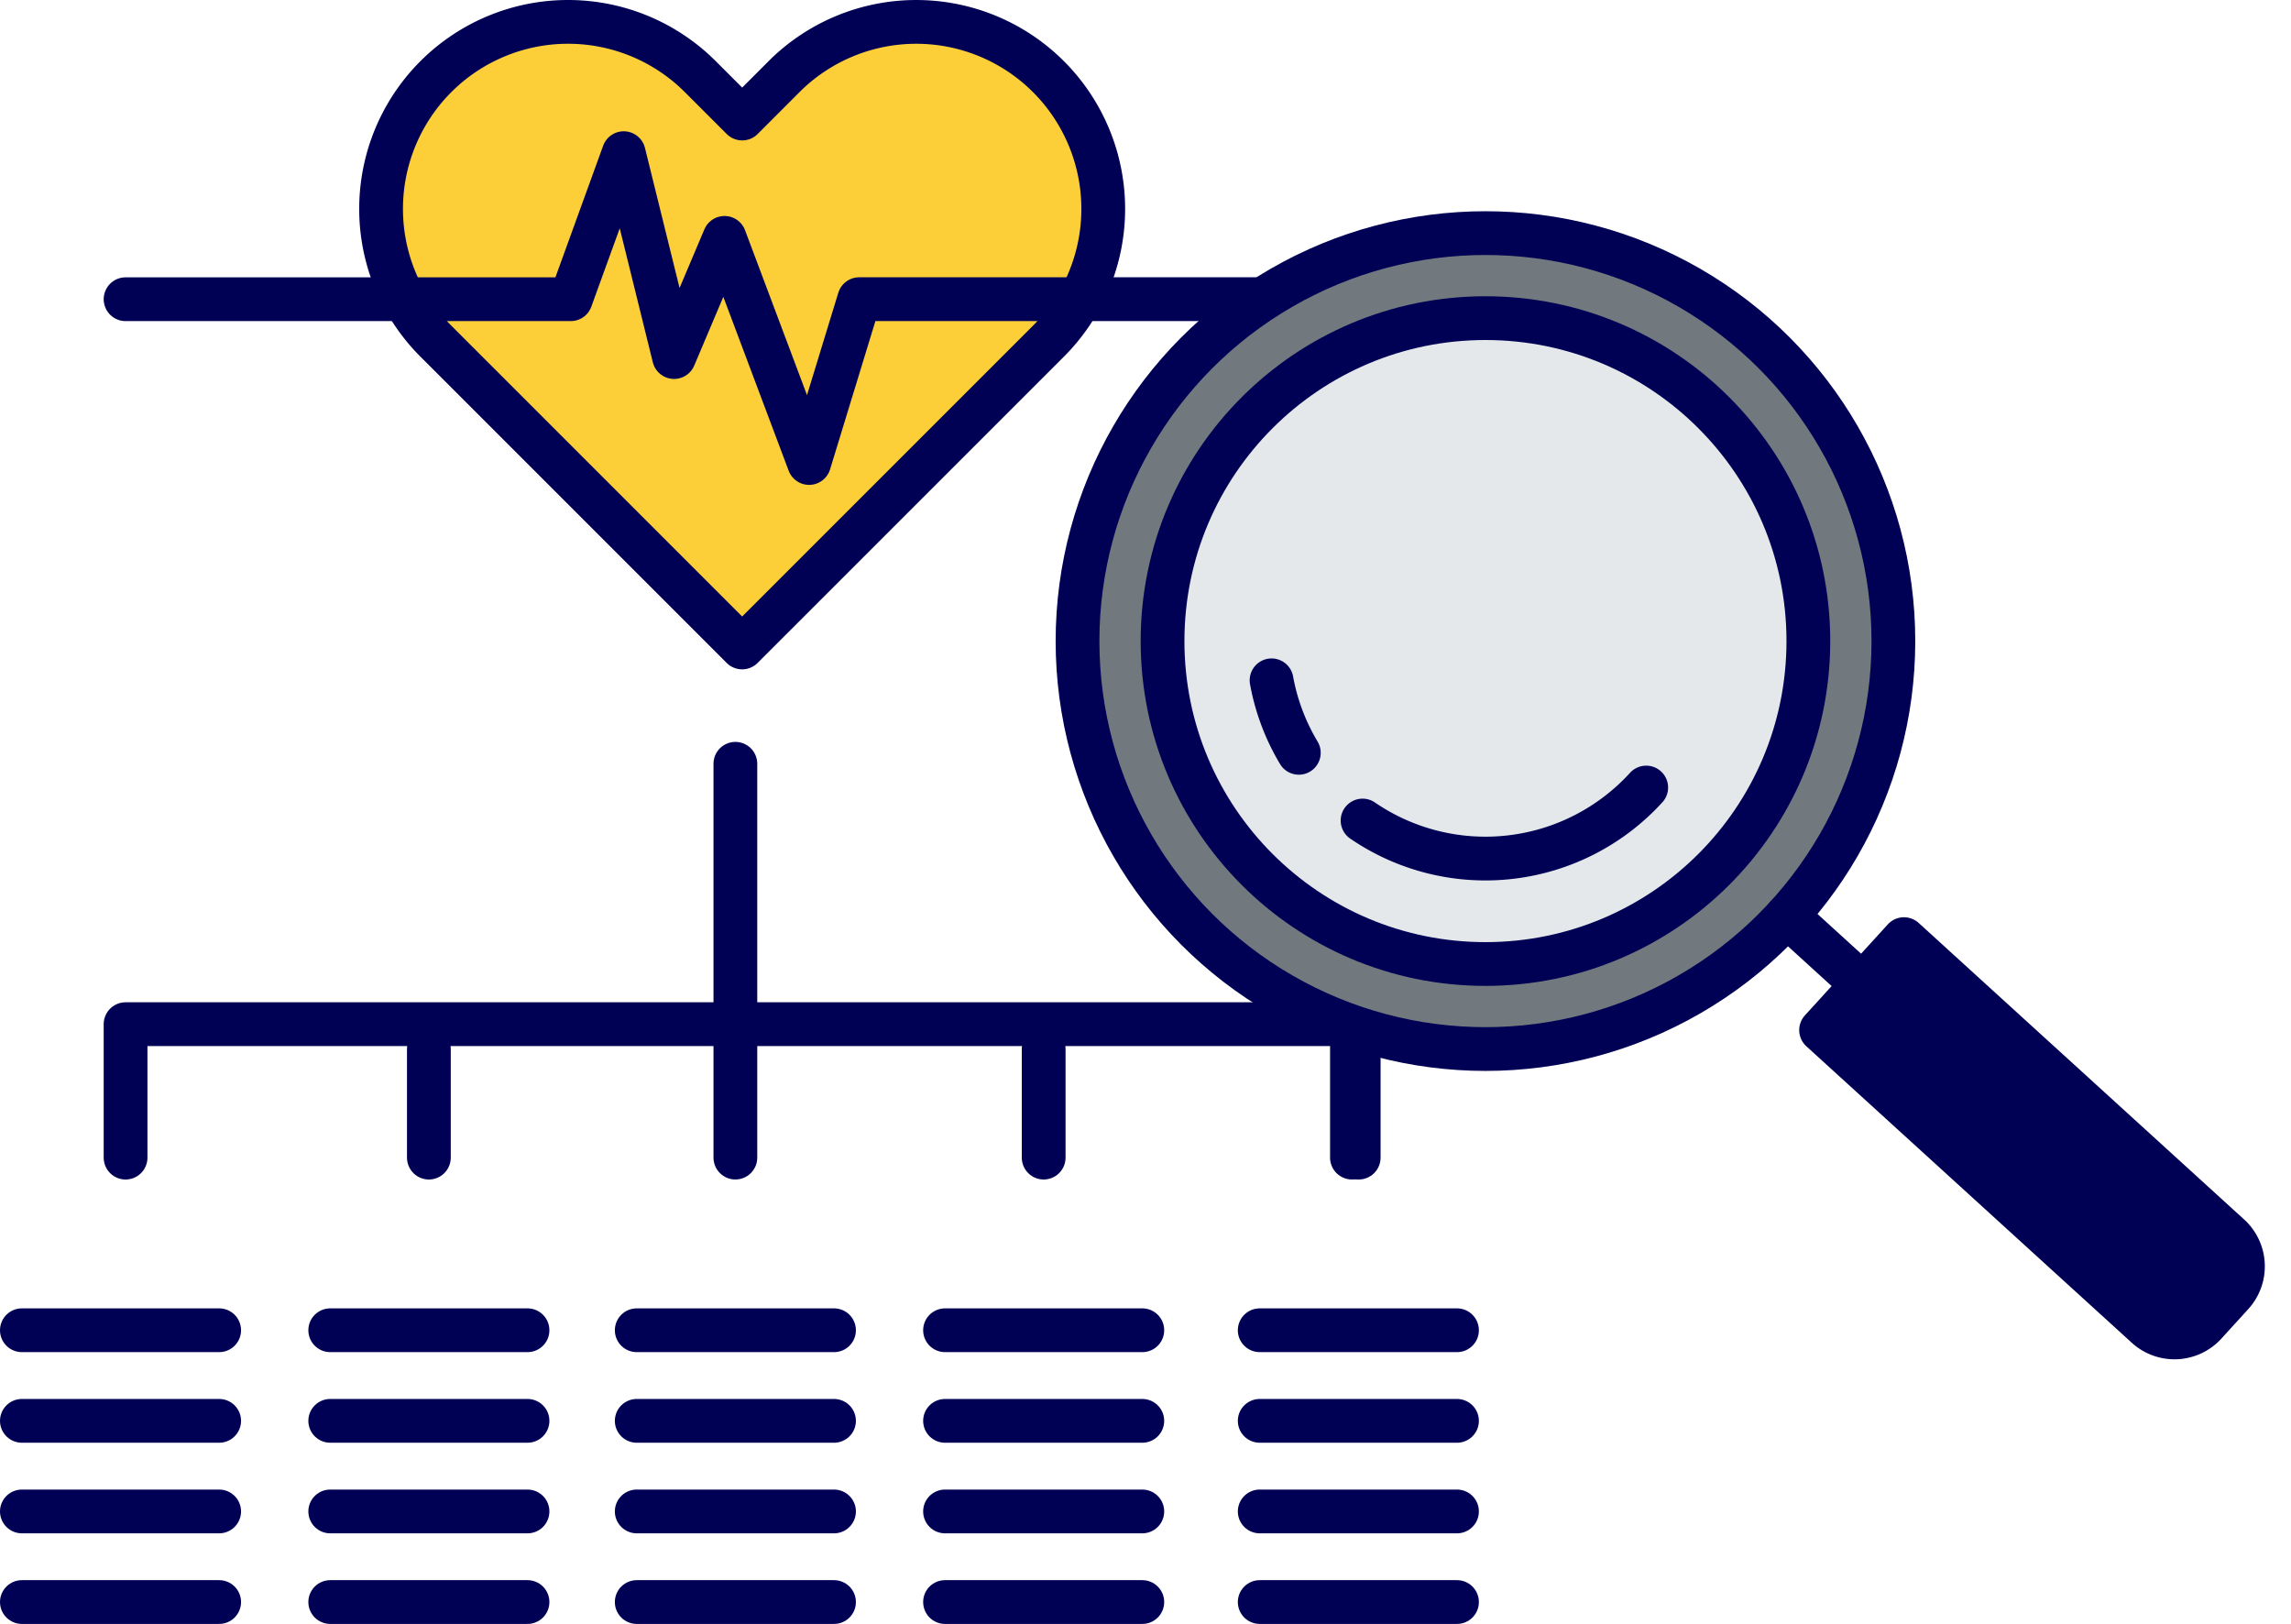 <svg xmlns="http://www.w3.org/2000/svg" width="157.073" height="111.327" viewBox="0 0 157.073 111.327">
  <g id="グループ_961" data-name="グループ 961" transform="translate(1.5 1.5)">
    <path id="パス_108" data-name="パス 108" d="M535.839,432.483v-9.149H451.294v9.149" transform="translate(-444.185 -354.622)" fill="none" stroke="#005" stroke-linecap="round" stroke-linejoin="round" stroke-width="3"/>
    <line id="線_225" data-name="線 225" y1="26.999" transform="translate(48.918 50.861)" fill="none" stroke="#005" stroke-linecap="round" stroke-linejoin="round" stroke-width="3"/>
    <line id="線_226" data-name="線 226" y1="7.444" transform="translate(70.055 70.417)" fill="none" stroke="#005" stroke-linecap="round" stroke-linejoin="round" stroke-width="3"/>
    <line id="線_227" data-name="線 227" y1="7.444" transform="translate(27.904 70.417)" fill="none" stroke="#005" stroke-linecap="round" stroke-linejoin="round" stroke-width="3"/>
    <line id="線_228" data-name="線 228" y1="9.149" transform="translate(91.191 68.711)" fill="none" stroke="#005" stroke-linecap="round" stroke-linejoin="round" stroke-width="3"/>
    <g id="グループ_949" data-name="グループ 949" transform="translate(0 89.695)">
      <line id="線_229" data-name="線 229" x2="13.526" fill="none" stroke="#005" stroke-linecap="round" stroke-linejoin="round" stroke-width="3"/>
      <line id="線_230" data-name="線 230" x2="13.526" transform="translate(0 6.211)" fill="none" stroke="#005" stroke-linecap="round" stroke-linejoin="round" stroke-width="3"/>
      <line id="線_231" data-name="線 231" x2="13.526" transform="translate(0 12.422)" fill="none" stroke="#005" stroke-linecap="round" stroke-linejoin="round" stroke-width="3"/>
      <line id="線_232" data-name="線 232" x2="13.526" transform="translate(0 18.633)" fill="none" stroke="#005" stroke-linecap="round" stroke-linejoin="round" stroke-width="3"/>
    </g>
    <g id="グループ_950" data-name="グループ 950" transform="translate(42.155 89.695)">
      <line id="線_233" data-name="線 233" x2="13.526" fill="none" stroke="#005" stroke-linecap="round" stroke-linejoin="round" stroke-width="3"/>
      <line id="線_234" data-name="線 234" x2="13.526" transform="translate(0 6.211)" fill="none" stroke="#005" stroke-linecap="round" stroke-linejoin="round" stroke-width="3"/>
      <line id="線_235" data-name="線 235" x2="13.526" transform="translate(0 12.422)" fill="none" stroke="#005" stroke-linecap="round" stroke-linejoin="round" stroke-width="3"/>
      <line id="線_236" data-name="線 236" x2="13.526" transform="translate(0 18.633)" fill="none" stroke="#005" stroke-linecap="round" stroke-linejoin="round" stroke-width="3"/>
    </g>
    <g id="グループ_951" data-name="グループ 951" transform="translate(21.141 89.695)">
      <line id="線_237" data-name="線 237" x2="13.526" fill="none" stroke="#005" stroke-linecap="round" stroke-linejoin="round" stroke-width="3"/>
      <line id="線_238" data-name="線 238" x2="13.526" transform="translate(0 6.211)" fill="none" stroke="#005" stroke-linecap="round" stroke-linejoin="round" stroke-width="3"/>
      <line id="線_239" data-name="線 239" x2="13.526" transform="translate(0 12.422)" fill="none" stroke="#005" stroke-linecap="round" stroke-linejoin="round" stroke-width="3"/>
      <line id="線_240" data-name="線 240" x2="13.526" transform="translate(0 18.633)" fill="none" stroke="#005" stroke-linecap="round" stroke-linejoin="round" stroke-width="3"/>
    </g>
    <g id="グループ_952" data-name="グループ 952" transform="translate(63.292 89.695)">
      <line id="線_241" data-name="線 241" x2="13.526" fill="none" stroke="#005" stroke-linecap="round" stroke-linejoin="round" stroke-width="3"/>
      <line id="線_242" data-name="線 242" x2="13.526" transform="translate(0 6.211)" fill="none" stroke="#005" stroke-linecap="round" stroke-linejoin="round" stroke-width="3"/>
      <line id="線_243" data-name="線 243" x2="13.526" transform="translate(0 12.422)" fill="none" stroke="#005" stroke-linecap="round" stroke-linejoin="round" stroke-width="3"/>
      <line id="線_244" data-name="線 244" x2="13.526" transform="translate(0 18.633)" fill="none" stroke="#005" stroke-linecap="round" stroke-linejoin="round" stroke-width="3"/>
    </g>
    <g id="グループ_953" data-name="グループ 953" transform="translate(84.867 89.695)">
      <line id="線_245" data-name="線 245" x2="13.526" fill="none" stroke="#005" stroke-linecap="round" stroke-linejoin="round" stroke-width="3"/>
      <line id="線_246" data-name="線 246" x2="13.526" transform="translate(0 6.211)" fill="none" stroke="#005" stroke-linecap="round" stroke-linejoin="round" stroke-width="3"/>
      <line id="線_247" data-name="線 247" x2="13.526" transform="translate(0 12.422)" fill="none" stroke="#005" stroke-linecap="round" stroke-linejoin="round" stroke-width="3"/>
      <line id="線_248" data-name="線 248" x2="13.526" transform="translate(0 18.633)" fill="none" stroke="#005" stroke-linecap="round" stroke-linejoin="round" stroke-width="3"/>
    </g>
    <path id="パス_109" data-name="パス 109" d="M493.567,397.508l-21-21A12.82,12.82,0,0,1,490.7,358.378l2.87,2.869,2.867-2.869a12.821,12.821,0,0,1,18.132,18.132Z" transform="translate(-444.185 -354.622)" fill="#fccf38" stroke="#005" stroke-linecap="round" stroke-linejoin="round" stroke-width="3"/>
    <path id="パス_110" data-name="パス 110" d="M451.294,373.635h30.522l3.632-10.013L488.9,377.6l3.46-8.171,5.8,15.434,3.434-11.232h34.248" transform="translate(-444.185 -354.622)" fill="none" stroke="#005" stroke-linecap="round" stroke-linejoin="round" stroke-width="3"/>
    <g id="グループ_954" data-name="グループ 954" transform="translate(72.376 14.481)">
      <circle id="楕円形_1145" data-name="楕円形 1145" cx="27.968" cy="27.968" r="27.968" fill="#71797e" stroke="#005" stroke-linecap="round" stroke-linejoin="round" stroke-width="3"/>
      <circle id="楕円形_1146" data-name="楕円形 1146" cx="22.139" cy="22.139" r="22.139" transform="translate(5.829 5.829)" fill="#e4e8eb" stroke="#005" stroke-linecap="round" stroke-linejoin="round" stroke-width="3"/>
      <path id="パス_111" data-name="パス 111" d="M531.733,404.731a14.867,14.867,0,0,1-1.869-4.969" transform="translate(-516.561 -369.103)" fill="#e4e8eb" stroke="#005" stroke-linecap="round" stroke-linejoin="round" stroke-width="3"/>
      <path id="パス_112" data-name="パス 112" d="M555.551,407.112a14.913,14.913,0,0,1-19.447,2.262" transform="translate(-516.561 -369.103)" fill="#e4e8eb" stroke="#005" stroke-linecap="round" stroke-linejoin="round" stroke-width="3"/>
      <path id="長方形_374" data-name="長方形 374" d="M0,0H8.436a0,0,0,0,1,0,0V30.181A2.849,2.849,0,0,1,5.587,33.03H2.849A2.849,2.849,0,0,1,0,30.181V0A0,0,0,0,1,0,0Z" transform="translate(50.98 54.638) rotate(-47.666)" fill="#005" stroke="#005" stroke-linecap="round" stroke-linejoin="round" stroke-width="3"/>
      <line id="線_249" data-name="線 249" x2="5.178" y2="4.717" transform="translate(48.643 46.803)" fill="none" stroke="#005" stroke-linecap="round" stroke-linejoin="round" stroke-width="3"/>
    </g>
  </g>
</svg>
